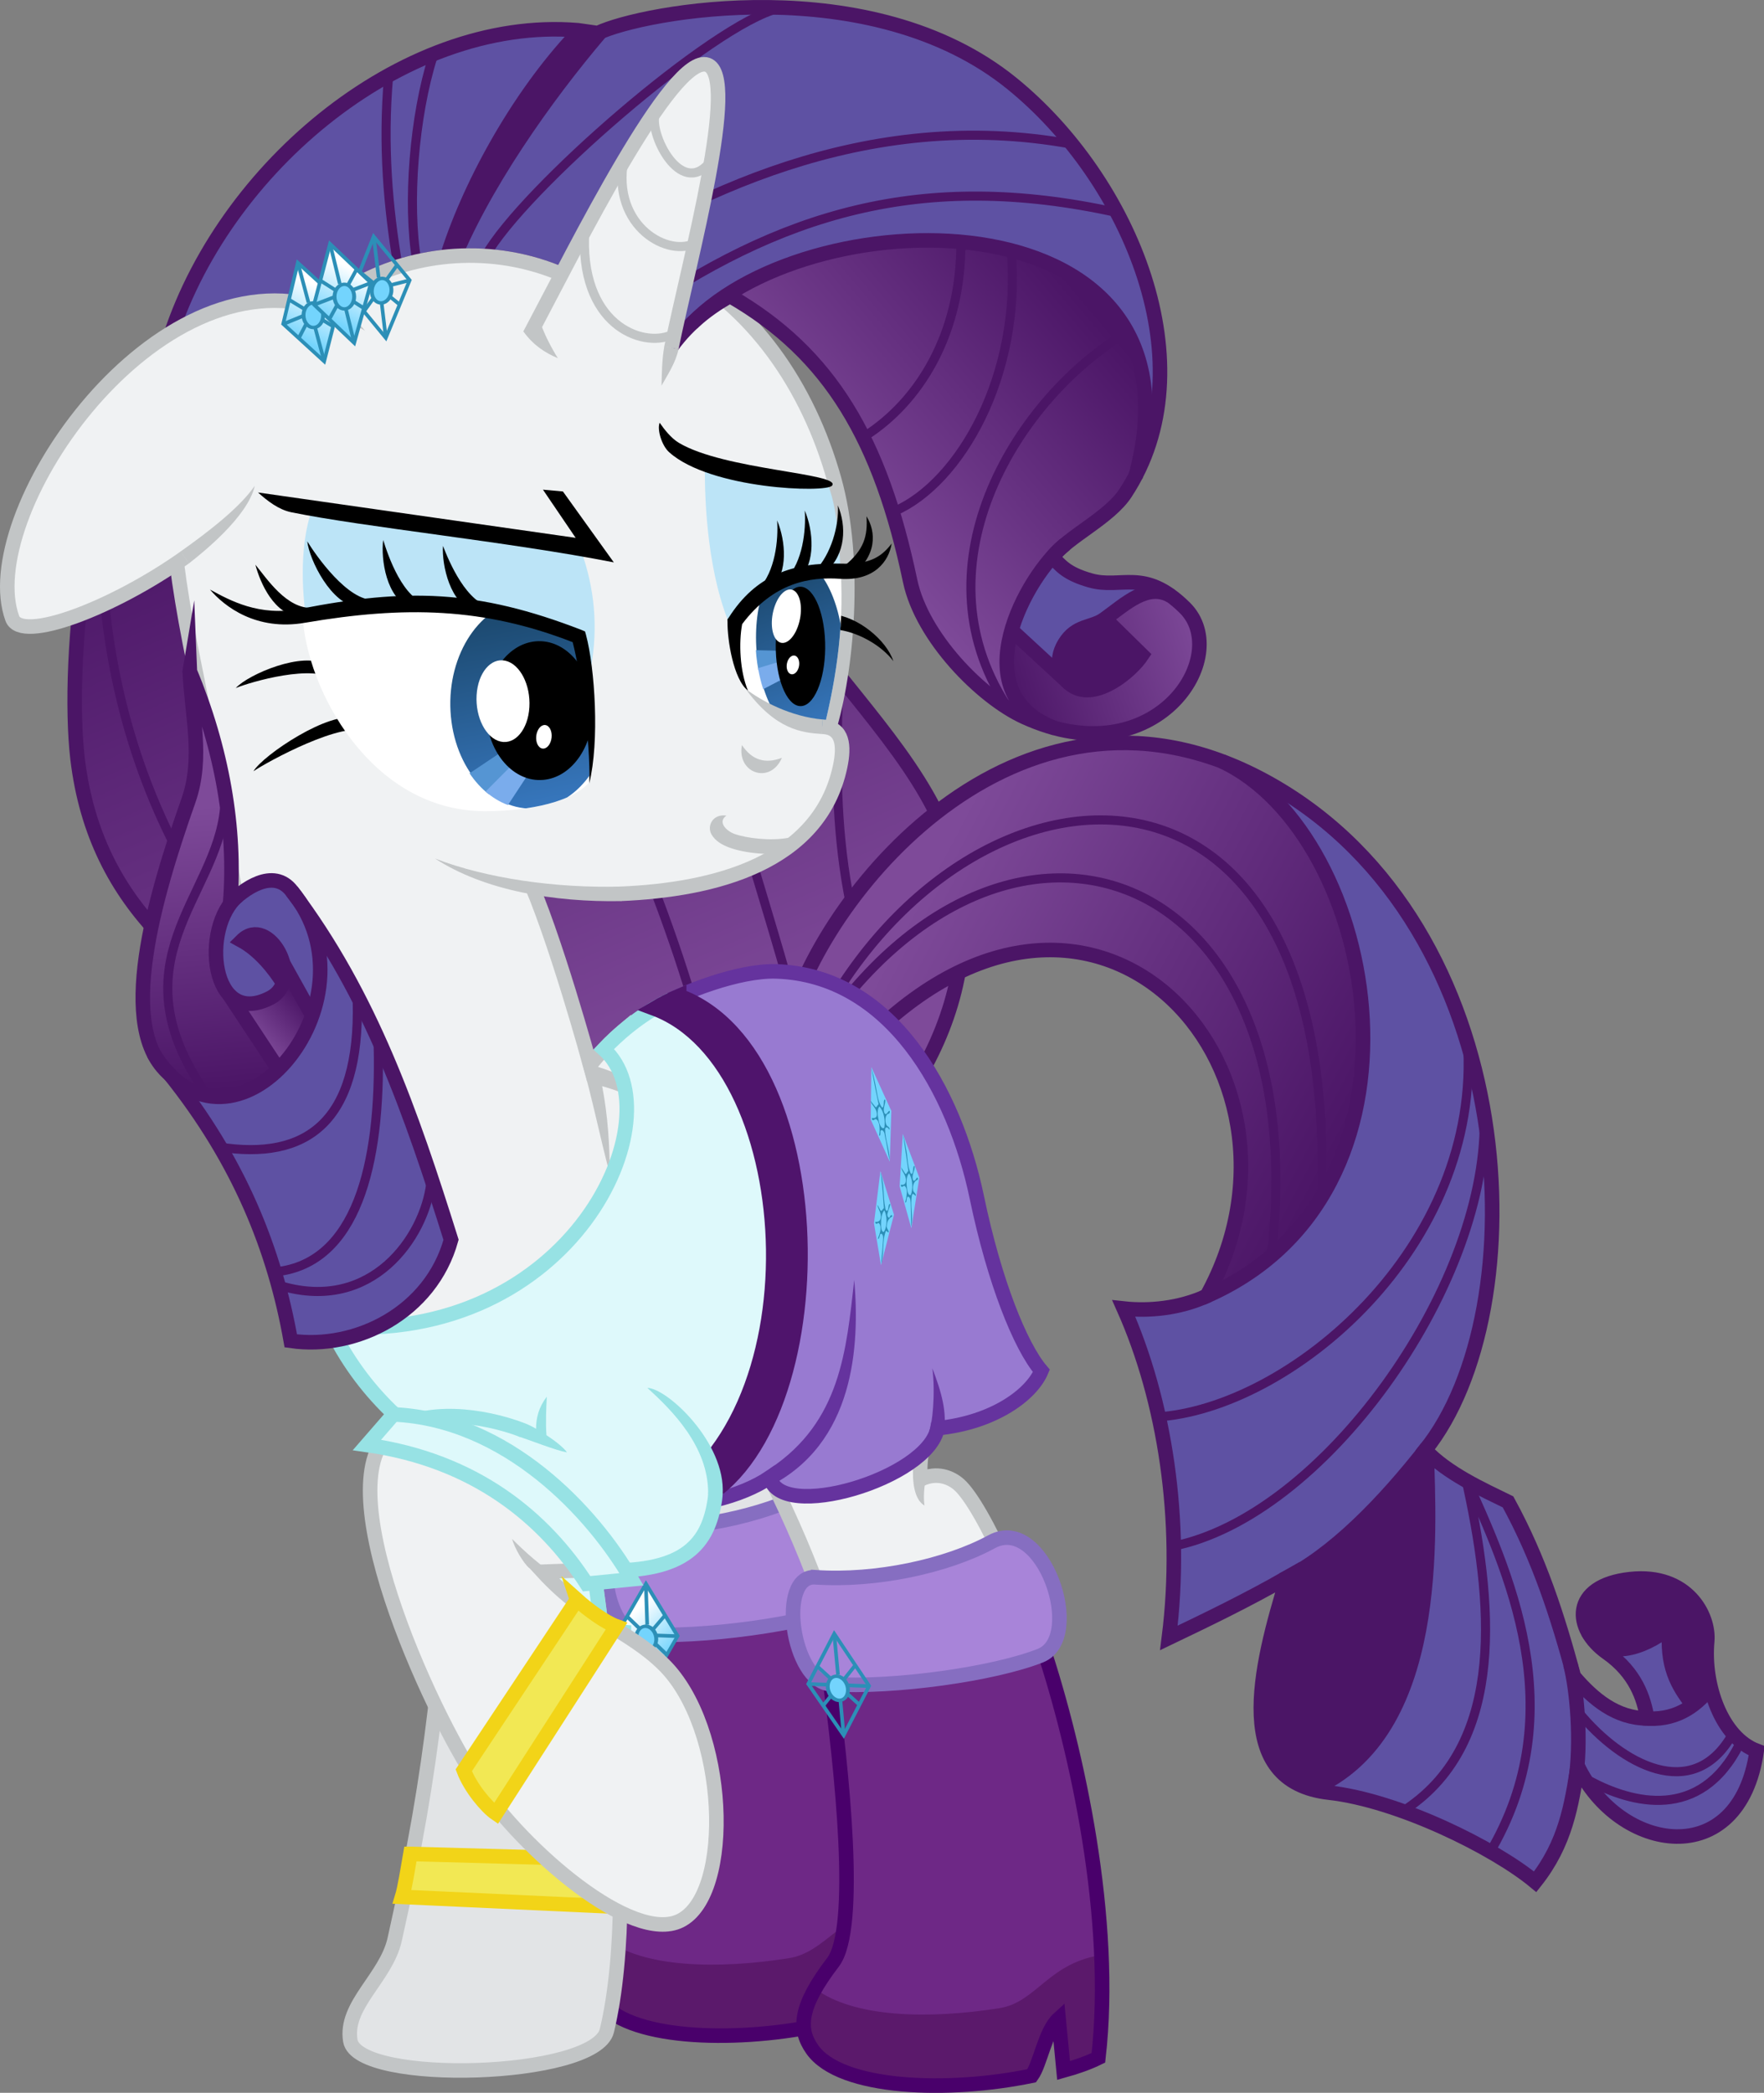 <?xml version="1.0" encoding="UTF-8" standalone="no"?>
<!-- Created with Inkscape (http://www.inkscape.org/) -->
<svg id="svg2" xmlns:inkscape="http://www.inkscape.org/namespaces/inkscape" xmlns:rdf="http://www.w3.org/1999/02/22-rdf-syntax-ns#" xmlns="http://www.w3.org/2000/svg" sodipodi:docname="Rarity Equestria Girls Outfit.svg" xmlns:sodipodi="http://sodipodi.sourceforge.net/DTD/sodipodi-0.dtd" inkscape:export-filename="E:\Projects\Vectors\MLP Vectors\Ponies\Main Six\Rarity\Rarity Equestria Girls Outfit.png" height="1151.1" width="970.66" inkscape:export-xdpi="278.03137" version="1.1" inkscape:export-ydpi="278.03137" xmlns:cc="http://creativecommons.org/ns#" xmlns:xlink="http://www.w3.org/1999/xlink" inkscape:version="0.48.4 r9939" xmlns:dc="http://purl.org/dc/elements/1.1/">
 <rect width="100%" height="100%" fill="#808080" stroke="none"/>
 <defs id="defs4">
  <linearGradient id="linearGradient3939">
   <stop id="stop3941" stop-color="#73d4fd" offset="0"/>
   <stop id="stop3943" stop-color="#fff" offset="1"/>
  </linearGradient>
  <linearGradient id="linearGradient4385" y2="392.22" gradientUnits="userSpaceOnUse" x2="920.47" y1="221.77" x1="905.11" inkscape:collect="always">
   <stop id="stop4001" stop-color="#1a466a" offset="0"/>
   <stop id="stop4003" stop-color="#3777be" offset="1"/>
  </linearGradient>
  <linearGradient id="linearGradient4124" y2="643.42" gradientUnits="userSpaceOnUse" x2="932" gradientTransform="translate(-206.08 15.826)" y1="515.56" x1="691.31" inkscape:collect="always">
   <stop id="stop4120" stop-color="#7e4a99" offset="0"/>
   <stop id="stop4122" stop-color="#4b1566" offset="1"/>
  </linearGradient>
  <clipPath id="clipPath3219" clipPathUnits="userSpaceOnUse">
   <path id="path3221" d="m372.64 235.24c1.815 39.508 37.028 107.39 100.19 107.47 17.352 0.022 46.184-2.906 57.602-16.004 0.9-24.429-0.997-63.003-5.765-79.932-50.676-21.647-103.67-21.009-152.03-11.53z" sodipodi:nodetypes="csccc" inkscape:connector-curvature="0" fill="#fff"/>
  </clipPath>
  <linearGradient id="linearGradient3299" y2="392.22" gradientUnits="userSpaceOnUse" x2="920.47" y1="225.27" x1="902.47" inkscape:collect="always">
   <stop id="stop4001-4" stop-color="#1a466a" offset="0"/>
   <stop id="stop4003-0" stop-color="#3777be" offset="1"/>
  </linearGradient>
  <clipPath id="clipPath3325" clipPathUnits="userSpaceOnUse">
   <path id="path3327" d="m668.72 210.91c1.909 32.701-3.14 62.619-10.607 91.57-40.183 0.993-46.841-38.261-47.73-63.993 18.377-25.219 40.77-28.946 58.336-27.577z" sodipodi:nodetypes="cccc" inkscape:connector-curvature="0" fill="#fff"/>
  </clipPath>
  <linearGradient id="linearGradient3400" y2="151.15" gradientUnits="userSpaceOnUse" x2="807.52" gradientTransform="translate(-207.13 17.922)" y1="268.24" x1="669.4" inkscape:collect="always">
   <stop id="stop4257" stop-color="#7e4a99" offset="0"/>
   <stop id="stop4259" stop-color="#4b1566" offset="1"/>
  </linearGradient>
  <linearGradient id="linearGradient3404" y2="331.75" gradientUnits="userSpaceOnUse" x2="870.27" gradientTransform="translate(-207.13 17.922)" y1="367.38" x1="761.71" inkscape:collect="always">
   <stop id="stop4265" stop-color="#4b1566" offset="0"/>
   <stop id="stop4267" stop-color="#7e4a99" offset="1"/>
  </linearGradient>
  <linearGradient id="linearGradient3436" y2="530.98" gradientUnits="userSpaceOnUse" x2="376.35" gradientTransform="translate(-5.928 1.112)" y1="553.51" x1="350.98" inkscape:collect="always">
   <stop id="stop4173" stop-color="#7e4a99" offset="0"/>
   <stop id="stop4175" stop-color="#4b1566" offset="1"/>
  </linearGradient>
  <linearGradient id="linearGradient3441" y2="581.94" gradientUnits="userSpaceOnUse" x2="342.12" gradientTransform="translate(-212.01 16.937)" y1="426.32" x1="328.37" inkscape:collect="always">
   <stop id="stop4165" stop-color="#7e4a99" offset="0"/>
   <stop id="stop4167" stop-color="#4b1566" offset="1"/>
  </linearGradient>
  <linearGradient id="linearGradient3962" y2="-239.68" xlink:href="#linearGradient3939" gradientUnits="userSpaceOnUse" x2="1170.7" y1="-211.93" x1="1184.5" inkscape:collect="always"/>
  <linearGradient id="linearGradient4053" y2="202.98" gradientUnits="userSpaceOnUse" x2="239.09" y1="584.95" x1="403.13" inkscape:collect="always">
   <stop id="stop4035" stop-color="#7e4a99" offset="0"/>
   <stop id="stop4037" stop-color="#4b1566" offset="1"/>
  </linearGradient>
 </defs>
 <sodipodi:namedview id="base" bordercolor="#666666" inkscape:pageshadow="2" inkscape:window-y="-4" fit-margin-left="0" pagecolor="#ffffff" inkscape:window-height="705" inkscape:window-maximized="1" inkscape:zoom="0.2950515" inkscape:window-x="-4" showgrid="false" borderopacity="1.0" inkscape:current-layer="layer6" inkscape:cx="366.53587" inkscape:cy="648.15163" fit-margin-top="0" fit-margin-right="0" fit-margin-bottom="0" inkscape:window-width="1366" inkscape:pageopacity="0.0" inkscape:document-units="px"/>
 <g id="layer19" sodipodi:insensitive="true" inkscape:label="Back Mane 2" inkscape:groupmode="layer" transform="translate(0 3.5403e-7)">
  <g id="g4043" stroke="#4b1566" stroke-miterlimit="100">
   <path id="path4031" d="m95.862 202.2c-48.255 25.67-59.449 162.26-53.185 215.08 19.531 164.7 225.81 167.04 350.43 266.33 66.18-21.69 131.97-88.02 136.53-167.47 6.23-108.59-110.51-145.24-165.36-313.94-70.259-8.852-217.91-26.871-268.41 0z" sodipodi:nodetypes="sscscs" inkscape:connector-curvature="0" stroke-width="8" fill="url(#linearGradient4053)"/>
   <path id="path4041" d="m183.34 577.26c-91.188-82.24-135.12-189.33-127.02-321.14m39.542-52.73c4.318 133.92 20.248 266.83 127.02 391.84m178.74 81.8c-1.4-177.05-130.94-325.33-130.48-486.36m184.71 459.24c-13.84-137.67-90.79-256.14-68.63-389.76m116.08 333.84c-45.37-86.23-44.46-151-41.47-225.38" sodipodi:nodetypes="cccccccccc" inkscape:connector-curvature="0" stroke-width="5" fill="none"/>
  </g>
 </g>
 <g id="layer8" inkscape:label="Tail" transform="translate(-206.08 15.826)" inkscape:groupmode="layer" sodipodi:insensitive="true">
  <g id="g3471">
   <path id="path4070" d="m640.28 545.67c19.731-72.046 129.96-206.13 264.56-130.43 139.93 78.693 146.92 290.08 85.476 366.43 11.862 12.831 31.686 21.791 45.565 28.574 17.18 31.372 27.434 63.281 36.247 96.047 10.674 12.539 23.425 23.018 40.349 23.056-1.789-11.08-6.429-25.107-22.046-36.067-18.788-13.187-20.284-36.991 12.703-40.555 31.578-3.412 43.628 20.315 42.355 34.161-2.226 24.208 7.944 52.986 27.249 60.277-9.636 67.184-75.968 55.756-98.514 8.384-3.379 21.219-6.536 42.439-23.395 63.658-22.354-18.597-75.061-44.739-113.47-49.037-53.612-6-38.551-67.823-22.883-118.44-22.637 12.914-43.944 23.169-65.213 33.348 8.179-64.652-2.454-130.99-24.807-181.17 13.666 1.498 30.539-0.005 45.602-6.887 69.191-125.38-64.815-274.29-194.6-132.9-18.042 19.654-42.613 8.729-35.171-18.445z" sodipodi:nodetypes="ssccccssscccsccccss" inkscape:connector-curvature="0" fill="#5e51a3"/>
   <path id="path4088" d="m784.25 797.5c-22.661 28.827-49.383 56.489-75.875 70.156-14.619 47.245-28.682 104.18 13.125 116.41 0.211-0.012 0.413-0.019 0.625-0.031 70.611-30.037 64.382-138.18 62.969-185.69-0.277-0.287-0.575-0.553-0.844-0.844zm118.5 70.719c-1.823 0.01-3.714 0.13-5.688 0.344-21.835 2.359-28.552 13.573-25.156 24.719l1.812 4.25c11.834 18.779 36.179 5.393 45-2.406-2.03 21.061 4.371 31.839 12.594 42.438 3.597-2.374 7.271-4.585 10.562-7.469-2.396-8.876-3.291-18.432-2.469-27.375 1.194-12.981-9.318-34.654-36.656-34.5zm-195.56 0.03c-0.489 0.245-0.98 0.484-1.469 0.719-0.034 0.05-0.059 0.106-0.094 0.156 0.522-0.294 1.039-0.578 1.562-0.875z" inkscape:connector-curvature="0" transform="translate(206.08 -15.826)" fill="#4b1566"/>
   <path id="path4072" d="m617.47 408.62c-95.774 0.558-167.71 96.027-183.28 152.88-7.442 27.174 17.146 38.092 35.188 18.438 129.79-141.39 263.78 7.521 194.59 132.91 87.494-31.771 133.71-193.29 18.312-290.06-22.501-10.005-44.199-14.276-64.812-14.156z" inkscape:connector-curvature="0" transform="translate(206.08 -15.826)" fill="url(#linearGradient4124)"/>
   <path id="path3286" d="m640.28 545.67c19.731-72.046 129.96-206.13 264.56-130.43 139.93 78.693 146.92 290.08 85.476 366.43 11.862 12.831 31.686 21.791 45.565 28.574 17.18 31.372 27.434 63.281 36.247 96.047 10.674 12.539 23.425 23.018 40.349 23.056-1.789-11.08-6.429-25.107-22.046-36.067-18.788-13.187-20.284-36.991 12.703-40.555 31.578-3.412 43.628 20.315 42.355 34.161-2.226 24.208 7.944 52.986 27.249 60.277-9.636 67.184-75.968 55.756-98.514 8.384-3.379 21.219-6.536 42.439-23.395 63.658-22.354-18.597-75.061-44.739-113.47-49.037-53.612-6-38.551-67.823-22.883-118.44-22.637 12.914-43.944 23.169-65.213 33.348 8.179-64.652-2.454-130.99-24.807-181.17 13.666 1.498 30.539-0.005 45.602-6.887 69.191-125.38-64.815-274.29-194.6-132.9-18.042 19.654-42.613 8.729-35.171-18.445z" sodipodi:nodetypes="ssccccssscccsccccss" inkscape:connector-curvature="0" stroke="#4b1566" stroke-miterlimit="100" stroke-width="8" fill="none"/>
   <path id="path4062" d="m991.08 780.95c1.315 46.691 8.455 156.91-62.908 187.27m-49.87-565.38c86.932 40.468 123.43 239.23-10.796 295.29m44.279 155.04c27.688-13.3 55.792-42.395 79.388-72.575m81.727 184.06c3.59-22.478 0.891-51.172-2.705-65.177m40.079 29.761c16.75 1.732 28.292-5.643 37.223-16.996m-67.701-30.512c11.834 18.779 36.178 5.375 44.999-2.424-2.03 21.061 4.354 31.846 12.576 42.445" inkscape:connector-curvature="0" stroke="#4b1566" stroke-width="8" fill="none"/>
   <path id="path4105" d="m1080.9 963.73c22.781 12.153 60.754 22.717 82.423-20.316m-88.352-17.108c23.152 28.086 62.606 50.137 84.276 11.921m-179.34 40.899c55.264-37.173 47.862-114.52 32.489-182.88 22.798 50.829 59.985 128.91 13.1 207.51m-174.4-169.04c82.81-16.08 172.4-141.98 171.7-234.04m-180.59 162.9c73.18-4.23 179.89-93.31 171.29-207.37m-80.263 87.049c10.16-280.32-214.68-249.58-287.56-72.38 101.99-175.47 286.41-120.63 259.91 104.81" inkscape:connector-curvature="0" stroke="#4b1566" stroke-width="5" fill="none"/>
  </g>
 </g>
 <g id="layer12" inkscape:label="Back Hoof 2" transform="translate(-206.08 103.46)" inkscape:groupmode="layer" sodipodi:insensitive="true">
  <path id="path4658" d="m544.35 735.58c2.713 10.156 5.125 19.79 7.248 29.023 32.018 8.067 75.231 12.037 116.26-16.123-9.418-25.021-18.673-45.137-24.761-56.683-3.817-7.24-16.62 1.818-16.62 1.818s50.56-194.44-38.492-174.19c-142.03 32.298-57.642 163.73-43.639 216.15z" sodipodi:nodetypes="sccscss" inkscape:connector-curvature="0" stroke="#c2c5c6" stroke-width="8" fill="#e2e4e6"/>
 </g>
 <g id="g4004" inkscape:label="Back Shoe 2" transform="translate(0 3.5403e-7)" inkscape:groupmode="layer" sodipodi:insensitive="true">
  <g id="g4006" transform="matrix(1 0 -.06 1 -49.716 -27.465)">
   <path id="path4008" d="m455.98 919.12c7.433 55.358 16.607 141.65 2.363 160.22-18.61 24.265-19.249 36.74-11.375 47.906 15.624 22.156 75.233 23.899 120.74 14.469 4.742-6.543 7.403-24.557 14.81-31.299l2.729 28.424c7.327-2.025 13.854-4.377 19.156-7 8.681-75.81-11.633-168.76-30.674-226.25z" sodipodi:nodetypes="csscccccc" inkscape:connector-curvature="0" fill="#6e2886"/>
   <path id="path4014" d="m607.53 1075.1c-30.517 3.89-36.908 26.177-57.531 29.438-39.264 6.208-80.167 5.173-101.44-10.688-8.675 15.247-7.729 24.737-1.594 33.438 15.624 22.156 75.241 23.899 120.75 14.469 4.742-6.543 7.406-24.571 14.812-31.313l2.719 28.438c7.327-2.025 13.854-4.377 19.156-7 2.246-19.615 3.226-38.517 3.125-56.781z" inkscape:connector-curvature="0" fill="#5b196b"/>
   <path id="path4016" d="m455.98 919.12c7.433 55.358 16.607 141.65 2.363 160.22-18.61 24.265-19.249 36.74-11.375 47.906 15.624 22.156 75.233 23.899 120.74 14.469 4.742-6.543 7.403-24.557 14.81-31.299l2.729 28.424c7.327-2.025 13.854-4.377 19.156-7 8.681-75.81-11.633-168.76-30.674-226.25z" sodipodi:nodetypes="csscccccc" inkscape:connector-curvature="0" stroke="#49006b" stroke-miterlimit="100" stroke-width="8" fill="none"/>
   <path id="path4018" d="m448.69 867.53c33.379 2.29 72.387-6.169 96.933-19.523 28.408-15.455 51.623 52.808 26.876 62.619-25.389 10.065-80.341 17.91-115.38 15.723-21.222-1.324-29.644-60.274-8.431-58.818z" sodipodi:nodetypes="sssss" inkscape:connector-curvature="0" stroke="#866ec1" stroke-miterlimit="100" stroke-width="8" fill="#a884d9"/>
   <g id="g4020" transform="matrix(.945 -.326 .326 .945 -579 1526.6)" stroke="#2c8fb7">
    <path id="path4022" d="m1173.2-200.74-9.22-33.047 22.533-21.464 8.78 33.423z" sodipodi:nodetypes="ccccc" inkscape:connector-curvature="0" stroke-width="2" fill="url(#linearGradient3962)"/>
    <path id="path4024" d="m1195.4-221.68-11.224-4.313m-10.162-3.905-9.857-3.788m22.852 20.14-4.46-8.158m-6.036-11.04-4.609-8.43m1.549 39.377 4.179-17.137m3.489-14.308 5.114-20.972m-18.333 34.342 5.536-3.52m10.381-6.601 7.839-4.984" sodipodi:nodetypes="cccccccccccccccc" inkscape:connector-curvature="0" stroke-width="2" fill="none"/>
    <path id="path4026" sodipodi:rx="4.6558208" sodipodi:ry="6.7098598" sodipodi:type="arc" d="m1184.8-226.44c0 3.706-2.084 6.71-4.656 6.71-2.571 0-4.656-3.004-4.656-6.71s2.084-6.71 4.656-6.71c2.571 0 4.656 3.004 4.656 6.71z" stroke-linecap="round" transform="matrix(1.159 0 0 1.008 -189.17 2.022)" stroke-dashoffset="22.4" sodipodi:cy="-226.43642" sodipodi:cx="1180.1136" stroke-width="1.85" fill="#73d4fd"/>
   </g>
  </g>
 </g>
 <g id="layer11" inkscape:label="Front Hoof 2" transform="translate(-206.08 103.46)" inkscape:groupmode="layer" sodipodi:insensitive="true">
  <path id="path4649" d="m462.58 662.56c-15.34 160.78-16.596 199.15-39.314 300.69-4.739 21.181-27.72 35.999-24.418 55.76 4.067 24.336 134.88 20.687 141.17-5.558 19.714-82.187-4.003-241.61-21.57-346.01-6.34-37.678-52.944-35.565-55.871-4.88z" sodipodi:nodetypes="ssssss" inkscape:connector-curvature="0" stroke="#c2c5c6" stroke-width="8" fill="#e2e4e6"/>
 </g>
 <g id="g4007" inkscape:label="Sleeve 2" transform="translate(-206.08 103.46)" inkscape:groupmode="layer" sodipodi:insensitive="true">
  <g id="g4014" stroke="#97e2e4" stroke-width="8" fill="#def9fb">
   <path id="path4010" d="m462.58 662.56c-5.26 55.128-8.864 95.865-12.244 129.69l87.928 9.462c-5.712-47.852-13.198-94.963-19.813-134.27-6.34-37.678-52.944-35.565-55.871-4.88z" sodipodi:nodetypes="sccss" inkscape:connector-curvature="0"/>
   <path id="path4012" d="m234.61 887.6 108.73 10.046v23.047l-112.28-10.637z" transform="translate(206.08 -103.46)" inkscape:connector-curvature="0"/>
  </g>
 </g>
 <g id="layer17" inkscape:label="Wristband 2" transform="translate(0 3.5403e-7)" inkscape:groupmode="layer" sodipodi:insensitive="true">
  <path id="path4019" d="m225.85 1019.7 116.3 3.207c1.887 6.93 1.823 19.003 0.591 26.002l-121.48-5.571c1.496-4.882 3.142-15.385 4.58-23.638z" sodipodi:nodetypes="ccccc" inkscape:connector-curvature="0" stroke="#f2d418" stroke-width="8" fill="#f2e854"/>
 </g>
 <g id="layer10" inkscape:label="Face, Body and Back Hoof 1" transform="translate(-206.08 103.46)" inkscape:groupmode="layer" sodipodi:insensitive="true">
  <g id="g3350">
   <path id="path4624" d="m549.27 463.29c-11.914 10.065-18.435 19.14-18.435 19.14s-19.69-72.25-35.355-106.07c36.746-4.731 146.69-58.981 166.6-78.411 9.745-31.769 15.726-92.325 2.997-137.8-28.41-101.46-122.53-180.95-271.39-102.86-90.7 47.59-108.55 69.13-80.66 205.26 22.468 109.68 47.501 303.61 74.714 363.45 75.964 98.396 268.92-56.443 161.53-162.7zm80.56 245.77c12.05 24.212 21.578 46.832 29.018 67.923 32.514 18.22 88.209 8.396 101.77-17.144-10.591-24.013-20.459-41.002-26.71-46.633-4.551-4.099-12.329-7.206-20.988-3.086-1.683-7.674 1.193-20.966 4.58-38.888z" sodipodi:nodetypes="ccccssscccccsccc" inkscape:connector-curvature="0" stroke="#c2c5c6" stroke-miterlimit="100" stroke-width="8" fill="#f0f2f3"/>
   <path id="path3094" d="m532.46 474.31-6.406 5.438c6.591 23.74 10.021 41.567 15.531 62.375 0.002-15.353-0.987-31.794-4.156-48.156 13.42 3.676 30.089 11.717 40.594 20.094-9.554-11.907-21.528-24.336-42.906-30.688-0.842-3.367-1.598-5.732-2.656-9.062zm183.91 230.88-7.866 0.142c-0.279 5.725 0.499 15.927 6.272 19.295-0.906-6.482 0.387-13.706 1.594-19.438z" sodipodi:nodetypes="ccccccccccc" inkscape:connector-curvature="0" fill="#c2c5c6"/>
  </g>
 </g>
 <g id="layer18" inkscape:label="Back Shoe 1" transform="translate(0 3.5403e-7)" inkscape:groupmode="layer" sodipodi:insensitive="true">
  <g id="g3992">
   <path id="path3949" d="m455.98 919.12c7.433 55.358 16.607 141.65 2.363 160.22-18.61 24.265-19.249 36.74-11.375 47.906 15.624 22.156 75.233 23.899 120.74 14.469 4.742-6.543 7.403-24.557 14.81-31.299l2.729 28.424c7.327-2.025 13.854-4.377 19.156-7 8.681-75.81-11.633-168.76-30.674-226.25z" sodipodi:nodetypes="csscccccc" inkscape:connector-curvature="0" fill="#6e2886"/>
   <path id="path3942" d="m607.53 1075.1c-30.517 3.89-36.908 26.177-57.531 29.438-39.264 6.208-80.167 5.173-101.44-10.688-8.675 15.247-7.729 24.737-1.594 33.438 15.624 22.156 75.241 23.899 120.75 14.469 4.742-6.543 7.406-24.571 14.812-31.313l2.719 28.438c7.327-2.025 13.854-4.377 19.156-7 2.246-19.615 3.226-38.517 3.125-56.781z" inkscape:connector-curvature="0" fill="#5b196b"/>
   <path id="path3168" d="m455.98 919.12c7.433 55.358 16.607 141.65 2.363 160.22-18.61 24.265-19.249 36.74-11.375 47.906 15.624 22.156 75.233 23.899 120.74 14.469 4.742-6.543 7.403-24.557 14.81-31.299l2.729 28.424c7.327-2.025 13.854-4.377 19.156-7 8.681-75.81-11.633-168.76-30.674-226.25z" sodipodi:nodetypes="csscccccc" inkscape:connector-curvature="0" stroke="#49006b" stroke-miterlimit="100" stroke-width="8" fill="none"/>
   <path id="path3951" d="m448.69 867.53c33.379 2.29 72.387-6.169 96.933-19.523 28.408-15.455 51.623 52.808 26.876 62.619-25.389 10.065-80.341 17.91-115.38 15.723-21.222-1.324-29.644-60.274-8.431-58.818z" sodipodi:nodetypes="sssss" inkscape:connector-curvature="0" stroke="#866ec1" stroke-miterlimit="100" stroke-width="8" fill="#a884d9"/>
   <g id="g3947-9" transform="matrix(.945 -.326 .326 .945 -579 1526.6)" stroke="#2c8fb7">
    <path id="path3933-4" d="m1173.2-200.74-9.22-33.047 22.533-21.464 8.78 33.423z" sodipodi:nodetypes="ccccc" inkscape:connector-curvature="0" stroke-width="2" fill="url(#linearGradient3962)"/>
    <path id="path3935-8" d="m1195.4-221.68-11.224-4.313m-10.162-3.905-9.857-3.788m22.852 20.14-4.46-8.158m-6.036-11.04-4.609-8.43m1.549 39.377 4.179-17.137m3.489-14.308 5.114-20.972m-18.333 34.342 5.536-3.52m10.381-6.601 7.839-4.984" sodipodi:nodetypes="cccccccccccccccc" inkscape:connector-curvature="0" stroke-width="2" fill="none"/>
    <path id="path3937-8" sodipodi:rx="4.6558208" sodipodi:ry="6.7098598" sodipodi:type="arc" d="m1184.8-226.44c0 3.706-2.084 6.71-4.656 6.71-2.571 0-4.656-3.004-4.656-6.71s2.084-6.71 4.656-6.71c2.571 0 4.656 3.004 4.656 6.71z" stroke-linecap="round" transform="matrix(1.159 0 0 1.008 -189.17 2.022)" stroke-dashoffset="22.4" sodipodi:cy="-226.43642" sodipodi:cx="1180.1136" stroke-width="1.85" fill="#73d4fd"/>
   </g>
  </g>
 </g>
 <g id="g4039" inkscape:label="Skirt" transform="translate(-206.08 103.46)" inkscape:groupmode="layer" sodipodi:insensitive="true">
  <g id="g4058">
   <path id="path4034" d="m559.46 726.04c28.813 0.084 54.268-6.086 70.37-16.975 4.809 25.02 86.907 0.805 92.125-26.96 31.221-3.108 51.806-18.655 57.154-31.561-11.584-13.539-25.831-48.983-35.513-95.411-12.285-58.914-47.513-122.17-110.28-124.3-20.821-0.703-52.217 11.656-66.334 19.896 56.075 65.098 55.945 200.58-7.523 275.31z" sodipodi:nodetypes="ccccsscc" inkscape:connector-curvature="0" stroke="#65339e" stroke-miterlimit="100" stroke-width="8" fill="#987ad1"/>
   <g id="g4041">
    <path id="path4045" d="m676.15 600.53c-4.397 38.859-7.52 77.839-46.312 103.72l-1.062 10.125c47.724-23.634 50.426-77.845 47.375-113.84z" sodipodi:nodetypes="cccc" inkscape:connector-curvature="0" fill="#65339e"/>
   </g>
   <path id="path4056" d="m511.26 787.13c1.669-2.998 3.584-20.596 1.776-34.526 4.641 12.118 8.641 24.627 6.007 36.302z" sodipodi:nodetypes="cccc" transform="translate(206.08 -103.46)" inkscape:connector-curvature="0" fill="#65339e"/>
  </g>
 </g>
 <g id="g3976" inkscape:label="Shirt" transform="translate(-206.08 103.46)" inkscape:groupmode="layer" sodipodi:insensitive="true">
  <path id="path3980" d="m387.74 626c34.412 72.189 112.1 100.46 173.67 100.04 50.008-8.28 76.776-73.722 76.065-139.6-0.513-47.54-21.389-136.75-63.342-139.55-16.335 8.02-28.565 19.086-35.789 26.73 40.109 35.982-16.696 163.46-150.6 152.38z" sodipodi:nodetypes="ccsccc" inkscape:connector-curvature="0" stroke="#97e2e4" stroke-miterlimit="100" stroke-width="8" fill="#def9fb"/>
 </g>
 <g id="g4021" inkscape:label="Belt" transform="translate(-206.08 103.46)" inkscape:groupmode="layer" sodipodi:insensitive="true">
  <path id="path4025" d="m579.79 444.31c-4.895 2.059-9.467 4.422-13.697 6.941 82.937 30.86 92.677 230.83-3.07 274.76 8.295-0.126 16.284-0.775 23.822-1.91 80.206-34.821 81.366-247.5-7.055-279.79z" sodipodi:nodetypes="ccccc" inkscape:connector-curvature="0" stroke="#4f146c" stroke-miterlimit="100" stroke-width="8" fill="#4f146c"/>
 </g>
 <g id="layer13" inkscape:label="Back Mane 1" transform="translate(-206.08 15.826)" inkscape:groupmode="layer" sodipodi:insensitive="true">
  <g id="g3445">
   <path id="path4145" d="m310.51 353.36c0.948 23.714 7.581 47.551-0.741 71.142-18.973 53.782-39.959 125.56-10.375 150.44 38.376 47.834 57.91 96.924 66.696 146.73 36.17 5.184 77.157-15.752 88.186-55.58-21.906-69.758-44.214-134.41-87.554-191.69-10.245-13.542-27.043-0.806-33.98 6.426 3.235-41.005-4.513-84.975-22.232-127.46z" sodipodi:nodetypes="cscccscc" inkscape:connector-curvature="0" fill="#5e51a3"/>
   <path id="path4155" d="m339.13 501.57c11.751-12.237 26.764 9.117 23.066 23.801-6.023-8.851-13.783-19.488-23.066-23.801z" sodipodi:nodetypes="ccc" inkscape:connector-curvature="0" fill="#4b1566"/>
   <path id="path4151" d="m377.76 542.52-16.352-29.356c8.049 19.294-19.113 29.269-29.457 17.785l27.098 41.028c9.204-6.852 14.924-16.403 18.712-29.457z" sodipodi:nodetypes="ccccc" inkscape:connector-curvature="0" fill="url(#linearGradient3436)"/>
   <path id="path4147" d="m104.44 369.19c0.948 23.714 7.572 47.566-0.75 71.156-16.687 47.303-34.912 108.51-18.938 139.5 2.515 4.02 5.179 7.457 7.938 10.375 0.209 0.185 0.411 0.382 0.625 0.562 0.136 0.169 0.271 0.331 0.406 0.5 18.321 18.34 40.942 13.925 57.875-1.594-5.519-24.258-48.766-51.081-24.719-93.25-0.069 0.071-0.151 0.148-0.219 0.219 3.235-41.005-4.5-84.981-22.219-127.47z" inkscape:connector-curvature="0" transform="translate(206.08 -15.826)" fill="url(#linearGradient3441)"/>
   <path id="path4127" d="m310.51 353.36c0.948 23.714 7.581 47.551-0.741 71.142-18.973 53.782-39.959 125.56-10.375 150.44 38.376 47.834 57.91 96.924 66.696 146.73 36.17 5.184 77.157-15.752 88.186-55.58-21.906-69.758-44.214-134.41-87.554-191.69-10.245-13.542-27.043-0.806-33.98 6.426 3.235-41.005-4.513-84.975-22.232-127.46z" sodipodi:nodetypes="cscccscc" inkscape:connector-curvature="0" stroke="#4b1566" stroke-miterlimit="100" stroke-width="8" fill="none"/>
   <path id="path4129" d="m336.82 476.99c-20.34 17.173-14.828 73.151 18.033 56.008 18.962-9.892-1.071-46.023-15.72-31.441 9.502 5.211 17.734 15.148 23.056 23.842" sodipodi:nodetypes="cscc" inkscape:connector-curvature="0" stroke="#4b1566" stroke-width="8" fill="none"/>
   <path id="path4131" d="m290.52 563.54c42.743 69.424 126.59-28.303 76.088-89.26" sodipodi:nodetypes="cc" inkscape:connector-curvature="0" stroke="#4b1566" stroke-width="8" fill="none"/>
   <path id="path4133" d="m331.95 530.95 27.098 41.028" sodipodi:nodetypes="cc" inkscape:connector-curvature="0" stroke="#4b1566" stroke-width="8" fill="none"/>
   <path id="path4135" d="m361.4 513.16 16.352 29.356" sodipodi:nodetypes="cc" inkscape:connector-curvature="0" stroke="#4b1566" stroke-width="8" fill="none"/>
   <path id="path4143" d="m360.88 691.51c49.729 14.561 78.553-26.71 82.231-56.248m-84.851 48.388c43.441-4.827 57.5-57.841 55.938-124.06m-87.903 55.414c48.681 7.749 77.936-13.824 76.374-80.043m-73.04-106.12c-4.367 48.908-61.031 83.795-10.151 156.82" inkscape:connector-curvature="0" stroke="#4b1566" stroke-width="5" fill="none"/>
  </g>
 </g>
 <g id="layer14" inkscape:label="Front Mane" transform="translate(-206.08 15.826)" inkscape:groupmode="layer" sodipodi:insensitive="true">
  <g id="g3407">
   <path id="path4237" d="m296.86 178.72c27.26-98.956 130.01-185.97 227.15-177.92l11.004 1.572c24.848-11.818 150.29-35.241 227.94 27.773 65.27 52.967 108.14 155.73 62.357 225.32-8.98 13.652-31.224 23.639-40.132 35.045 4.442 4.619 7.616 9.137 20.785 12.883 17.408 4.951 29.568-7.066 52.028 15.033 26.908 26.476-16.102 93.176-88.226 60.182-23.79-10.87-56.37-43.94-62.88-74.92-16.27-77.45-43.89-124.99-99.1-156.71-14.07 7.76-26.78 18.45-35.94 33.54-65.75-86.977-174.77-57.74-200.85-9.93z" sodipodi:nodetypes="cccsscsssscccc" inkscape:connector-curvature="0" fill="#5e51a3"/>
   <path id="path4241" d="m633.44 322c-7.103 4.54-12.62 9.04-19.969 14.281-12.311 8.782-32.106 7.228-31.969 33l-25.156-21.875c-3.957 12.4-0.663 28.491 4.438 45.594 0.981 0.507 1.951 1 2.906 1.438 72.124 32.995 115.13-33.711 88.219-60.188-7.003-6.89-12.997-10.444-18.469-12.25z" inkscape:connector-curvature="0" transform="translate(206.08 -15.826)" fill="url(#linearGradient3404)"/>
   <path id="path4239" d="m505.72 133.44c-48.297 0.325-98.223 16.962-124.94 44.438 6.379-5.997 13.466-10.969 20.938-15.094 55.209 31.722 82.823 79.268 99.094 156.72 6.217 29.594 36.217 61.064 59.625 73.312-12.917-33.675-2.448-62.159 13.406-79.938 1.875-2.102 3.814-4.091 5.812-5.938-0.186-0.197-0.372-0.396-0.562-0.594 8.908-11.406 31.176-21.411 40.156-35.062 4.519-6.87 8.145-14.064 11-21.5 11.2-83.48-54.98-116.81-124.53-116.34z" inkscape:connector-curvature="0" transform="translate(206.08 -15.826)" fill="url(#linearGradient3400)"/>
   <path id="path4234" d="m544.3-1.091c-3.851 1.202-7.005 2.386-9.281 3.469l-11-1.562c-1.227-0.102-2.459-0.178-3.688-0.25-33.39 35.396-60.72 86.183-72.57 125.29 4.243-0.551 8.562-0.897 12.938-1.031 19.23-44.481 55.06-93.358 83.6-125.91zm269.53 325.59c-7.027 5.19-15.561 3.189-21.969 13.625-6.242 10.166-1.687 19.795 4.844 23.625 12.906 7.569 31.841-8.22 37.812-17.25l-20.688-20z" inkscape:connector-curvature="0" fill="#4b1566"/>
   <path id="path4203" d="m296.86 178.72c27.26-98.956 130.01-185.97 227.15-177.92l11.004 1.572c24.848-11.818 150.29-35.241 227.94 27.773 65.27 52.967 108.14 155.73 62.357 225.32-8.98 13.652-31.224 23.639-40.132 35.045 4.442 4.619 7.616 9.137 20.785 12.883 17.408 4.951 29.568-7.066 52.028 15.033 26.908 26.476-16.102 93.176-88.226 60.182-23.79-10.87-56.37-43.94-62.88-74.92-16.27-77.45-43.89-124.99-99.1-156.71-14.07 7.76-26.78 18.45-35.94 33.54-65.75-86.977-174.77-57.74-200.85-9.93z" sodipodi:nodetypes="cccsscsssscccc" inkscape:connector-curvature="0" stroke="#4b1566" stroke-miterlimit="100" stroke-width="8" fill="none"/>
   <path id="path4217" d="m586.84 162.07c68.37-70.389 286.82-71.767 243.98 84.49" sodipodi:nodetypes="cc" inkscape:connector-curvature="0" stroke="#4b1566" stroke-width="8" fill="none"/>
   <path id="path4219" d="m786.63 384.73c-51.766-19.254-15.67-84.252 5.682-101.25" sodipodi:nodetypes="cc" inkscape:connector-curvature="0" stroke="#4b1566" stroke-width="8" fill="none"/>
   <path id="path4221" d="m850.52 312.02c-12.998-7.573-25.073 4.298-36.772 12.684-6.951 4.982-15.472 2.993-21.88 13.429-6.242 10.166-1.695 19.794 4.835 23.624 12.906 7.569 31.823-8.232 37.794-17.261l-20.596-20.207" sodipodi:nodetypes="cssscc" inkscape:connector-curvature="0" stroke="#4b1566" stroke-width="8" fill="none"/>
   <path id="path4223" d="m762.77 330.91 31.919 29.422" sodipodi:nodetypes="cc" inkscape:connector-curvature="0" stroke="#4b1566" stroke-width="8" fill="none"/>
   <path id="path4229" d="m826.33 166.91c-59.726 35.355-117.19 126.87-66.539 205.12m2.808-249.58c5.487 68.703-28.46 127.24-64.144 142.87m36.371-148.11c0.247 50.886-23.22 87.939-52.615 106.71m-130.16-64.39c83.09-58.25 161.34-82.025 268.27-58.54m-303.38 35.48c67.89-44.625 165.28-93.852 279.01-72.99m-322.73 61.51c20.53-36.58 124.98-127.31 161.17-136.18m-198.96 139.14c-5.41-32.13-1.43-80.271 8.89-112.64m-19.27 115.24c-5.4-32.136-8.47-66.197-5.18-104.12" inkscape:connector-curvature="0" stroke="#4b1566" stroke-width="5" fill="none"/>
   <path id="path3367" d="m571.85 180.51c-65.75-86.977-174.77-57.74-200.85-9.93-5.755 27.881 209.67 17.64 200.85 9.93z" sodipodi:nodetypes="ccc" inkscape:connector-curvature="0" fill="#f0f2f3"/>
   <path id="path3365" d="m571.85 180.51c-65.75-86.977-174.77-57.74-200.85-9.93" sodipodi:nodetypes="cc" inkscape:connector-curvature="0" stroke="#c2c5c6" stroke-miterlimit="100" stroke-width="8" fill="none"/>
  </g>
 </g>
 <g id="layer16" inkscape:label="Cutie Mark" transform="translate(-206.08 103.46)" inkscape:groupmode="layer" sodipodi:insensitive="true">
  <g id="layer1-6" inkscape:label="Layer 1" transform="translate(-854.71 -28.493)"></g>
  <g id="g4049">
   <path id="path3888-15-2" d="m479.47 586.94-0.344 28.844 10.469 23.125 0.875-27.875-11-24.094zm17.312 36.75-1.75 28.781 6.438 23.062 4.406-27.781-9.094-24.062zm-12.312 20.438-3.562 28.688 3.875 23.031 7.125-27.75-7.438-23.969z" transform="translate(206.08 -103.46)" inkscape:connector-curvature="0" fill="#73d4fd"/>
   <path id="path3890-2-1" style="block-progression:tb;text-indent:0;color:#000000;text-transform:none" d="m685.61 483.85 0.406 2.531c1.066 5.911 2.292 11.737 3.531 17.562-0.697 0.224-1.138 2.454-1.938 1.219l-2.625-3.312c0.851 3.094 3.722 4.167 3.625 8-0.313 1.933-1.787 1.701-2.75 1.594-0.318 1.575 1.208 1.401 1.625 0.688 1.654-0.429 2.628 2.72 2.594 5.094 0.071 1.273-0.037 2.562-0.281 3.75 0.865 0.867 0.761-1.458 0.75-2.312 0.954-1.515 2.409 0.661 2.406 2.5 1.078 4.517 1.634 9.267 2.656 13.812 0.034-6.103-2.436-11.448-2.5-17.531 0.454-1.443 1.778-0.755 2.219 0.469 0.773-0.751-0.497-1.841-0.969-2-1.713-1.567-1.31-6.635 0.688-6.781 0.701-0.086 1.045-2.103 0.094-1.469-0.664 0.765-1.601 2.632-2.406 1.031-1.013-2.308 0.561-4.654 0.5-6.969-0.531-1.314-0.919 0.72-0.844 1.531-0.001 0.95-0.262 2.794-1 2.406-2.406-3.223-2.703-8.672-3.719-13.156-0.569-2.959-1.252-5.845-2.062-8.656zm4.312 21.344h0.094c2.292 2.419 3.39 7.498 2.656 11.688-1.634 1.009-2.807-2.24-3.156-4.5-0.562-2.261-0.836-5.603 0.406-7.188zm13.031 15.438 0.781 5c0.753 5.003 1.496 9.997 2.156 15.031-0.674 0.235-1.12 2.509-1.875 1.156l-2.062-3.25c0.482 2.927 3.034 4.422 2.562 7.812-0.304 1.918-1.701 1.961-2.688 1.781-0.382 1.411 1.079 1.398 1.438 0.656 1.464-0.303 2.075 2.742 1.719 4.656-0.094 1.569-0.442 3.043-0.844 4.438 1.27 0.383 0.407-3.449 1.719-3.125 1.385 0.231 1.287 3.089 1.344 4.781 0.195 3.901 0.093 7.819 0.312 11.719 1.182-5.692-0.825-11.99 0.438-17.656 0.629-1.073 1.396 0.371 2.031 0.75 0.278-1.75-1.512-1.802-1.5-3.594-0.363-2.591 0.952-4.903 2.406-5.281 0.825-0.795-0.177-1.879-0.594-0.75-0.446 0.94-1.656 2.084-1.969 0.25-0.464-2.608 1.135-4.453 1.094-6.969-0.775-0.889-0.809 1.648-0.969 2.469-0.028 1.479-1.043 2.568-1.5 0.781-1.633-3.72-1.324-8.514-2.281-12.656-0.421-2.744-0.995-5.421-1.719-8zm-12.219 21.031c-0.063-0.041 0.026 0.873 0.188 1.938l0.031 0.125c0.676 5.735 1.148 11.519 1.5 17.312-0.671 0.342-1.354 2.495-2.062 0.938-0.516-0.913-0.928-2.014-1.531-2.781 0.366 2.635 2.493 4.607 1.781 7.531-0.467 1.795-1.856 2.036-2.906 1.812-0.205 1.547 1.152 1.182 1.594 0.594 1.599 0.581 1.492 4.134 0.781 5.875-0.116 0.99-1.117 2.271-0.75 3 0.965-0.221 0.602-3.459 1.812-2.812 1.396 0.836 0.763 3.69 0.688 5.438-0.231 3.739-0.727 7.404-0.906 11.156 1.747-5.594 0.447-12.741 2.562-18.094 0.485-0.635 1.629 1.795 1.594 0.094-0.447-1.083-1.445-2.076-1-3.562 0.213-2.386 1.54-3.974 2.875-4.469 0.34-1.583-1.241-0.74-1.281 0.281-0.781 0.983-1.763-1.095-1.188-2.281 0.315-1.789 1.269-3.079 1.438-4.969-1.145-0.411-0.854 2.321-1.344 3.312-0.671 1.232-1.406-0.273-1.438-1.5-1.168-5.76-0.544-12.044-2.125-17.656-0.173-0.896-0.275-1.256-0.312-1.281zm15.531 0.25 0.375 0.562c1.65 3.079 1.914 7.931 0.625 11.281-1.458 0.686-2.073-2.459-2.156-4.344-0.368-2.618-0.289-5.949 1.156-7.5zm-13.625 20.375 0.312 0.5c1.417 3.453 1.262 8.455-0.469 11.312-1.498 0.244-1.726-2.972-1.594-4.781-0.041-2.641 0.448-5.459 1.75-7.031z" inkscape:connector-curvature="0" fill="#2c8fb7"/>
  </g>
 </g>
 <g id="layer9" inkscape:label="Front Hoof 1" transform="translate(-206.08 103.46)" inkscape:groupmode="layer" sodipodi:insensitive="true">
  <g id="g4618" transform="translate(192.84)">
   <path id="path4616" d="m229.81 683.25c-39.019 26.475 20.466 155.25 45.962 193.04 26.131 38.728 85.491 89.631 111.72 76.696 29.56-14.577 26.104-106.46-9.192-141.04-19.588-19.191-41.441-23.69-66.468-50.912 5.525-0.201 23.214-0.953 33.941-0.707-25.6-37.71-60.2-68.49-115.96-77.08z" sodipodi:nodetypes="csssccc" inkscape:connector-curvature="0" fill="#f0f2f3"/>
   <path id="path4605" style="block-progression:tb;text-indent:0;color:#000000;text-transform:none" d="m295 742.97c1.455 5.108 5.973 12.995 9.375 15.938l16.469 5.5c-9.97-6.47-18.21-13.82-25.85-21.44z" sodipodi:nodetypes="cccc" inkscape:connector-curvature="0" fill="#c2c5c6"/>
   <path id="path4603" d="m229.81 683.25c-39.019 26.475 20.466 155.25 45.962 193.04 26.131 38.728 85.491 89.631 111.72 76.696 29.56-14.577 26.104-106.46-9.192-141.04-19.588-19.191-41.441-23.69-66.468-50.912 5.525-0.201 23.214-0.953 33.941-0.707" sodipodi:nodetypes="cssscc" inkscape:connector-curvature="0" stroke="#c2c5c6" stroke-miterlimit="100" stroke-width="8" fill="none"/>
  </g>
 </g>
 <g id="g3985" inkscape:label="Sleeve 1" transform="translate(-206.08 103.46)" inkscape:groupmode="layer" sodipodi:insensitive="true">
  <g id="g3997">
   <g id="g3987" transform="translate(192.84)">
    <path id="path3989" d="m300.92 683.21c-22.597-8.661-53.403-11.968-71.109 0.046 47.982 0.949 106.18 63.285 115.97 77.075 44.98 1.033 57.258-15.093 60.811-38.891 0.184-1.231 0.289-2.484 0.321-3.754-2.107-41.812-45.296-82.028-92.353-53.368-3.96 6.843-4.288 14.325-4.202 22.691z" sodipodi:nodetypes="cccscccc" inkscape:connector-curvature="0" fill="#def9fb"/>
    <path id="path3991" style="block-progression:tb;text-indent:0;color:#000000;text-transform:none" d="m369.47 659.94c13.246 11.993 33.683 32.134 33.438 58.155l7.965 0.386c1.87-28.44-30.68-58.5-41.41-58.55zm-55.35 4.81c-4.477 5.879-5.9 11.746-5.906 17.625-2.204-1.248-4.259-2.264-5.906-2.906l-3.969 7.062c5.927 1.925 20.749 7.781 26.875 8.875-1.482-2.37-6.211-6.141-11.281-9.5-0.522-7.052-0.152-14.104 0.188-21.156z" sodipodi:nodetypes="ccccccccccc" inkscape:connector-curvature="0" fill="#97e2e4"/>
    <path id="path3993" d="m300.92 683.21c-22.597-8.661-53.403-11.968-71.109 0.046 41.266 1.393 90.622 45.596 115.97 77.075 44.98 1.033 57.258-15.093 60.811-38.891 0.184-1.231 0.289-2.484 0.321-3.754" sodipodi:nodetypes="cccsc" inkscape:connector-curvature="0" stroke="#97e2e4" stroke-miterlimit="100" stroke-width="8" fill="none"/>
   </g>
   <path id="path3995" d="m322.8 871.1c-23.133-35.78-60.912-67.897-120.88-76.337l14.606-16.797c62.637 2.808 109.91 54.186 130.96 90.686z" sodipodi:nodetypes="ccccc" transform="translate(206.08 -103.46)" inkscape:connector-curvature="0" stroke="#97e2e4" stroke-width="8" fill="#def9fb"/>
  </g>
 </g>
 <g id="layer15" inkscape:label="Wristband 1" transform="translate(0 3.5403e-7)" inkscape:groupmode="layer" sodipodi:insensitive="true">
  <path id="path4005" d="m317.47 879.92-62.284 93.778c3.566 9.489 12.442 20.174 17.732 23.779l66.245-102.95c-6.197-2.224-15.496-9.048-21.694-14.611z" sodipodi:nodetypes="ccccc" inkscape:connector-curvature="0" stroke="#f2d418" stroke-width="8" fill="#f2e854"/>
 </g>
 <g id="layer7" inkscape:label="Eye 2" transform="translate(-206.08 103.46)" inkscape:groupmode="layer" sodipodi:insensitive="true">
  <g id="g3329">
   <path id="path3234" d="m661.82 163.64c6.187 14.969 6.813 45.277 6.968 58.454l-59.893 20.933c-13.197-28.763-15.191-69.345-14.934-90.392z" sodipodi:nodetypes="ccccc" inkscape:connector-curvature="0" fill="#bce4f7"/>
   <path id="path4573" style="block-progression:tb;text-indent:0;color:#000000;text-transform:none" d="m664.43 234.48c13.56 1.162 29.398 13.997 33.241 25.71-6.403-8.521-19.854-16.61-32.827-17.557z" sodipodi:nodetypes="cccc" inkscape:connector-curvature="0"/>
   <path id="path4468" d="m668.72 210.91c1.909 32.701-3.14 62.619-10.607 91.57-40.183 0.993-46.841-38.261-47.73-63.993 18.377-25.219 40.77-28.946 58.336-27.577z" sodipodi:nodetypes="cccc" inkscape:connector-curvature="0" fill="#fff"/>
   <g id="g3315" clip-path="url(#clipPath3325)">
    <path id="path3997-4" sodipodi:rx="67.85714" sodipodi:ry="83.571426" sodipodi:type="arc" d="m987.14 307.36c0 46.155-30.381 83.571-67.857 83.571s-67.857-37.416-67.857-83.571 30.381-83.571 67.857-83.571 67.857 37.416 67.857 83.571z" transform="matrix(.347 -.072 .06 .577 308.73 141.17)" sodipodi:cy="307.36218" sodipodi:cx="919.28571" fill="url(#linearGradient3299)"/>
    <path id="path4013-5" d="m415.94 357.62c0.075 1.044 0.141 2.103 0.25 3.156 0.278 2.685 0.653 5.289 1.125 7.812l17.219-1.375-3.32-9.22-15.28-0.38z" clip-path="none" inkscape:connector-curvature="0" transform="translate(206.08 -103.46)" fill="#5595d3"/>
    <path id="path4015-5" d="m431.47 363.16-14.35 4.34c0.717 4.102 1.686 7.973 2.844 11.562l13.375-6.969-1.875-8.938z" clip-path="none" inkscape:connector-curvature="0" transform="translate(206.08 -103.46)" fill="#7aacec"/>
    <path id="path4007-1" sodipodi:rx="67.85714" sodipodi:ry="83.571426" sodipodi:type="arc" d="m987.14 307.36c0 46.155-30.381 83.571-67.857 83.571s-67.857-37.416-67.857-83.571 30.381-83.571 67.857-83.571 67.857 37.416 67.857 83.571z" transform="matrix(.2 -.033 .012 .392 459 161.94)" sodipodi:cy="307.36218" sodipodi:cx="919.28571"/>
    <path id="path4009-7" sodipodi:rx="67.85714" sodipodi:ry="83.571426" sodipodi:type="arc" d="m987.14 307.36c0 46.155-30.381 83.571-67.857 83.571s-67.857-37.416-67.857-83.571 30.381-83.571 67.857-83.571 67.857 37.416 67.857 83.571z" transform="matrix(.093 .085 -.059 .162 571.43 107.53)" sodipodi:cy="307.36218" sodipodi:cx="919.28571" fill="#fff"/>
    <path id="path4011-1" sodipodi:rx="67.85714" sodipodi:ry="83.571426" sodipodi:type="arc" d="m987.14 307.36c0 46.155-30.381 83.571-67.857 83.571s-67.857-37.416-67.857-83.571 30.381-83.571 67.857-83.571 67.857 37.416 67.857 83.571z" transform="matrix(.046 .023 -.018 .059 605.66 222.98)" sodipodi:cy="307.36218" sodipodi:cx="919.28571" fill="#fff"/>
   </g>
   <path id="path4559" style="block-progression:tb;text-indent:0;color:#000000;text-transform:none" d="m607.15 236.12-0.812 1.125 0.062 1.375c-0.12 9.711 3.205 31.561 11.3 37.877-4.583-10.817-5.145-26.65-3.237-36.69 17.387-23.089 37.449-26.046 53.938-24.906 18.631 1.288 26.791-9.539 28.316-19.419-6.355 8.556-13.817 11.485-27.691 11.065-26.792-0.81-47.08 6.417-61.875 29.572z" sodipodi:nodetypes="cccccscsc" inkscape:connector-curvature="0"/>
   <path id="path4565" style="block-progression:tb;text-indent:0;color:#000000;text-transform:none" d="m674.05 213.67c14.969-11.168 14.1-24.697 8.816-33.184 0.757 10.631-1.242 18.466-12.038 27.191z" sodipodi:nodetypes="cccc" inkscape:connector-curvature="0"/>
   <path id="path4567" style="block-progression:tb;text-indent:0;color:#000000;text-transform:none" d="m660.6 210.95c10.969-9.668 11.293-25.082 6.51-36.444 0.757 10.631-3.56 26.976-12.731 36.201z" sodipodi:nodetypes="cccc" inkscape:connector-curvature="0"/>
   <path id="path4569" style="block-progression:tb;text-indent:0;color:#000000;text-transform:none" d="m646.11 214.66c8.848-8.607 7.581-25.966 2.797-37.328 0.757 10.631-1.085 28.39-10.256 37.616z" sodipodi:nodetypes="cccc" inkscape:connector-curvature="0"/>
   <path id="path4571" style="block-progression:tb;text-indent:0;color:#000000;text-transform:none" d="m630.91 220.14c8.848-8.607 7.581-25.966 2.797-37.328 0.757 10.631-1.085 28.39-10.256 37.616z" sodipodi:nodetypes="cccc" inkscape:connector-curvature="0"/>
   <path id="path3232" d="m569.08 129.06c2.277 3.327 6.139 8.395 10.48 11.004 25.027 15.042 89.808 16.745 84.366 23.58-3.296 4.139-66.894 1.998-89.606-18.34-4.239-3.796-6.763-12.734-5.24-16.244z" sodipodi:nodetypes="csssc" inkscape:connector-curvature="0"/>
  </g>
 </g>
 <g id="layer5" inkscape:label="Muzzle" transform="translate(-206.08 103.46)" inkscape:groupmode="layer" sodipodi:insensitive="true">
  <g id="g3905">
   <path id="path4447" d="m410.19 378.78c-74.452 3.557-181.6 76.468-167.78 94.75 8.56 9.093 74.572 19.103 99.062 18.094 51.195-2.109 109.45-16.498 120.82-69.987 2.456-11.554 1.427-21.103-9.098-21.856-0.28-0.02-0.557-0.043-0.844-0.062-14.231-2.134-37.165-14.764-42.156-20.938z" sodipodi:nodetypes="ccssccc" transform="translate(206.08 -103.46)" inkscape:connector-curvature="0" fill="#f0f2f3"/>
   <path id="path4441" style="block-progression:tb;text-indent:0;color:#000000;text-transform:none" d="m616.25 275.3c16.754 22.951 31.508 24.21 42.049 24.965l0.477-7.987c-17.478-1.518-33.9-10.221-42.526-16.978zm-170.76 93.467c27.136 17.622 65.467 24.076 102.47 23.401l-0.085-8.002c-35.759 0.988-74.023-4.441-102.38-15.398z" sodipodi:nodetypes="cccccccc" inkscape:connector-curvature="0" fill="#c2c5c6"/>
   <path id="path4437" d="m614.34 306.36c-2.968 15.38 15.501 21.952 22 7-9.149 3.469-16.391 1.36-22-7z" sodipodi:nodetypes="ccc" inkscape:connector-curvature="0" fill="#c2c5c6"/>
   <path id="path3129" d="m341.47 491.62c51.195-2.109 109.45-16.498 120.82-69.987 2.456-11.554 1.427-21.103-9.098-21.856-0.28-0.02-0.557-0.043-0.844-0.062" sodipodi:nodetypes="cscc" inkscape:connector-curvature="0" transform="translate(206.08 -103.46)" stroke="#c2c5c6" stroke-width="8" fill="none"/>
   <path id="path3899" style="block-progression:tb;text-indent:0;color:#000000;text-transform:none" d="m597.61 355.53c2.056 3.534 5.691 5.687 9.875 7.219 8.368 3.063 22.641 4.646 34.154 2.441l-1.5-7.875c-10.259 1.965-23.578 0.176-29.904-2.097-4.456-1.601-9.505-6.579-4.433-10.073-7.556-1.102-10.888 5.75-8.192 10.385z" sodipodi:nodetypes="ssccscs" inkscape:connector-curvature="0" fill="#c2c5c6"/>
  </g>
 </g>
 <g id="layer4" inkscape:label="Eye 1" transform="translate(-206.08 103.46)" inkscape:groupmode="layer" sodipodi:insensitive="true">
  <g id="g3223">
   <path id="path3238" d="m377.81 176.74c-7.732 21.31-5.071 50.742-2.62 63.929l156.16 22.532c3.792-21.484 2.109-42.969-5.764-64.453z" sodipodi:nodetypes="ccccc" inkscape:connector-curvature="0" fill="#bce4f7"/>
   <path id="path4426" style="block-progression:tb;text-indent:0;color:#000000;text-transform:none" d="m390.35 270.72c-11.166-9.388-46.439 0.912-54.545 4.265 6.971-7.6 37.11-20.461 49.555-12.777z" sodipodi:nodetypes="cccc" inkscape:connector-curvature="0"/>
   <path id="path4428" style="block-progression:tb;text-indent:0;color:#000000;text-transform:none" d="m408.48 299.09c-12.892-6.828-55.707 16.666-62.925 21.649 5.215-8.897 42.473-33.813 56.256-28.921z" sodipodi:nodetypes="cccc" inkscape:connector-curvature="0"/>
   <path id="path4377" d="m372.64 235.24c1.815 39.508 37.028 107.39 100.19 107.47 17.352 0.022 46.184-2.906 57.602-16.004 0.9-24.429-0.997-63.003-5.765-79.932-50.676-21.647-103.67-21.009-152.03-11.53z" sodipodi:nodetypes="csccc" inkscape:connector-curvature="0" fill="#fff"/>
   <g id="g3209" clip-path="url(#clipPath3219)">
    <path id="path3997" sodipodi:rx="67.85714" sodipodi:ry="83.571426" sodipodi:type="arc" d="m987.14 307.36c0 46.155-30.381 83.571-67.857 83.571s-67.857-37.416-67.857-83.571 30.381-83.571 67.857-83.571 67.857 37.416 67.857 83.571z" transform="matrix(.65 -.057 .038 .685 -111.13 125.75)" sodipodi:cy="307.36218" sodipodi:cx="919.28571" fill="url(#linearGradient4385)"/>
    <path id="path4013" d="m281.94 409.56-23.562 15.781c3.083 4.556 6.669 8.49 10.688 11.594l17.906-20.219-5.031-7.156z" clip-path="none" inkscape:connector-curvature="0" transform="translate(206.08 -103.46)" fill="#5595d3"/>
    <path id="path4015" d="m286.62 415.84-19.43 19.54c3.755 3.241 7.902 5.765 12.312 7.406l15.875-24.125-8.75-2.812z" clip-path="none" inkscape:connector-curvature="0" transform="translate(206.08 -103.46)" fill="#7aacec"/>
    <path id="path4007" sodipodi:rx="67.85714" sodipodi:ry="83.571426" sodipodi:type="arc" d="m987.14 307.36c0 46.155-30.381 83.571-67.857 83.571s-67.857-37.416-67.857-83.571 30.381-83.571 67.857-83.571 67.857 37.416 67.857 83.571z" transform="matrix(.432 -.038 .025 .456 98.114 182.17)" sodipodi:cy="307.36218" sodipodi:cx="919.28571"/>
    <path id="path4009" sodipodi:rx="67.85714" sodipodi:ry="83.571426" sodipodi:type="arc" d="m987.14 307.36c0 46.155-30.381 83.571-67.857 83.571s-67.857-37.416-67.857-83.571 30.381-83.571 67.857-83.571 67.857 37.416 67.857 83.571z" transform="matrix(.214 .049 -.016 .266 291.05 155.39)" sodipodi:cy="307.36218" sodipodi:cx="919.28571" fill="#fff"/>
    <path id="path4011" sodipodi:rx="67.85714" sodipodi:ry="83.571426" sodipodi:type="arc" d="m987.14 307.36c0 46.155-30.381 83.571-67.857 83.571s-67.857-37.416-67.857-83.571 30.381-83.571 67.857-83.571 67.857 37.416 67.857 83.571z" transform="matrix(.059 .025 -.018 .075 456.67 255.77)" sodipodi:cy="307.36218" sodipodi:cx="919.28571" fill="#fff"/>
   </g>
   <path id="path4405" style="block-progression:tb;text-indent:0;color:#000000;text-transform:none" d="m371.55 231.38c-22.891 4.462-39.188-4.73-49.943-10.577 8.091 9.491 25.553 22.841 52.13 18.295 55.218-9.444 98.509-8.403 147.47 10.656 4.198 16.422 9.983 54.364 9.125 77.656 5.68-23.084 3.134-63.228-1.812-81.719l-0.531-1.844-1.75-0.75c-57.87-22.47-96.89-22.99-154.69-11.72z" sodipodi:nodetypes="scscccccs" inkscape:connector-curvature="0"/>
   <path id="path4411" style="block-progression:tb;text-indent:0;color:#000000;text-transform:none" d="m378.37 230.87c-14.554 0.994-25.677-16.473-31.76-23.709 2.662 9.996 10.275 27.639 24.856 28.776z" sodipodi:nodetypes="cccc" inkscape:connector-curvature="0"/>
   <path id="path4413" style="block-progression:tb;text-indent:0;color:#000000;text-transform:none" d="m412.09 226.45c-14.554 0.994-32.37-24.68-36.937-32.169 1.146 10.249 13.305 34.963 27.887 36.099z" sodipodi:nodetypes="cccc" inkscape:connector-curvature="0"/>
   <path id="path4415" style="block-progression:tb;text-indent:0;color:#000000;text-transform:none" d="m442.18 229.22c-14.366-2.54-22.616-27.285-25.245-35.653-1.356 10.223 1.636 32.674 15.515 37.289z" sodipodi:nodetypes="cccc" inkscape:connector-curvature="0"/>
   <path id="path4417" style="block-progression:tb;text-indent:0;color:#000000;text-transform:none" d="m477.41 230.66c-14.504-1.567-24.403-25.7-27.59-33.872-0.664 10.291 3.833 32.49 17.992 36.159z" sodipodi:nodetypes="cccc" inkscape:connector-curvature="0"/>
   <path id="path4430" d="m348.05 167.42 174.79 24.944-18-26.5 11 1 28 39c-57.74-11.33-137.8-19.44-177.54-27.58-6.891-1.412-13.021-6.192-18.25-10.858z" sodipodi:nodetypes="cccccsc" inkscape:connector-curvature="0"/>
  </g>
 </g>
 <g id="layer2" inkscape:label="Ear" transform="translate(-206.08 103.46)" inkscape:groupmode="layer" sodipodi:insensitive="true">
  <g id="g3786" transform="translate(192.84)">
   <path id="path3784" d="m185.9 64.681c-91.828-24.176-186.09 116.15-165.9 171.97 4.953 13.691 55.461-5.52 94.948-33.515 16.704-12.397 33.631-28.022 38.893-39.777 24.81-55.421 105.39-79.167 32.062-98.675z" sodipodi:nodetypes="cscsc" inkscape:connector-curvature="0" fill="#f0f2f3"/>
   <path id="path3778" style="block-progression:tb;text-indent:0;color:#000000;text-transform:none" d="m186.78 60.775-1.927 7.758c8.282 2.138 21.07 4.772 29.291 9.959-9.449-11.518-19.635-15.672-27.364-17.717zm-33.34 102.96c-8.218 11.933-25.241 25.111-40.938 36.225l4.708 6.463c7.34-5.72 32.438-25.695 36.23-42.689z" sodipodi:nodetypes="cccccccc" inkscape:connector-curvature="0" fill="#c2c5c6"/>
   <path id="path3776" d="m185.9 64.681c-91.828-24.176-186.09 116.15-165.9 171.97 4.953 13.691 55.461-5.52 94.948-33.515" sodipodi:nodetypes="csc" inkscape:connector-curvature="0" stroke="#c2c5c6" stroke-width="8" fill="none"/>
  </g>
 </g>
 <g id="layer3" inkscape:label="Horn" transform="translate(-206.08 103.46)" inkscape:groupmode="layer" sodipodi:insensitive="true">
  <g id="g4056" transform="translate(192.84)">
   <path id="path3973" d="m382.03 91.079c9.352-47.391 38.737-152.34 20.5-158.87-19.281-6.904-74.341 105-96.92 147.48 17.124 27.252 70.559 33.892 76.421 11.398z" sodipodi:nodetypes="cscc" inkscape:connector-curvature="0" fill="#f0f2f3"/>
   <path id="path3963" style="block-progression:tb;text-indent:0;color:#000000;text-transform:none" d="m310.63 72.982c0.283 4.3 7.025 16.752 9.595 20.553-6.805-2.775-13.564-7.113-19.004-14.696zm68.155 13.988 7.822 1.583c-1.46 7.273-5.912 13.996-9.361 20.106 0.182-7.216 0.266-14.394 1.538-21.689z" sodipodi:nodetypes="cccccccc" inkscape:connector-curvature="0" fill="#c2c5c6"/>
   <path id="path3961" d="m382.67 87.87c9.98-48.751 37.69-149.28 19.86-155.66-19.28-6.909-73.33 102.47-95.91 144.95l1.824 0.96" sodipodi:nodetypes="cscc" inkscape:connector-curvature="0" stroke="#c2c5c6" stroke-width="8" fill="none"/>
   <path id="path4054" d="m384.12 80.095c-14.69 8.279-50.45-2.347-49.28-52.767m62.857 1.695c-13.62 10.422-46.17-5.561-41.786-40.981m47.602-1.847c-15.87 18.959-33.35-16.385-29.72-26.906" inkscape:connector-curvature="0" stroke="#c2c5c6" stroke-width="5" fill="none"/>
  </g>
 </g>
 <g id="layer6" inkscape:label="Diamond Clip" transform="translate(0 3.5403e-7)" inkscape:groupmode="layer" stroke="#2c8fb7" sodipodi:insensitive="true">
  <g id="g3964" transform="matrix(-1 .022 .022 1 1356 373.68)">
   <path id="path3966" d="m1173.2-200.74-9.22-33.047 22.533-21.464 8.78 33.423z" sodipodi:nodetypes="ccccc" inkscape:connector-curvature="0" stroke-width="2" fill="url(#linearGradient3962)"/>
   <path id="path3968" d="m1195.4-221.68-11.224-4.313m-10.162-3.905-9.857-3.788m22.852 20.14-4.46-8.158m-6.036-11.04-4.609-8.43m1.549 39.377 4.179-17.137m3.489-14.308 5.114-20.972m-18.333 34.342 5.536-3.52m10.381-6.601 7.839-4.984" sodipodi:nodetypes="cccccccccccccccc" inkscape:connector-curvature="0" stroke-width="2" fill="none"/>
   <path id="path3970" sodipodi:rx="4.6558208" sodipodi:ry="6.7098598" sodipodi:type="arc" d="m1184.8-226.44c0 3.706-2.084 6.71-4.656 6.71-2.571 0-4.656-3.004-4.656-6.71s2.084-6.71 4.656-6.71c2.571 0 4.656 3.004 4.656 6.71z" stroke-linecap="round" transform="matrix(1.159 0 0 1.008 -189.17 2.022)" stroke-dashoffset="22.4" sodipodi:cy="-226.43642" sodipodi:cx="1180.1136" stroke-width="1.85" fill="#73d4fd"/>
  </g>
  <g id="g3954" transform="matrix(-.993 -.12 -.12 .993 1353.2 525.96)">
   <path id="path3956" d="m1173.2-200.74-9.22-33.047 22.533-21.464 8.78 33.423z" sodipodi:nodetypes="ccccc" inkscape:connector-curvature="0" stroke-width="2" fill="url(#linearGradient3962)"/>
   <path id="path3958" d="m1195.4-221.68-11.224-4.313m-10.162-3.905-9.857-3.788m22.852 20.14-4.46-8.158m-6.036-11.04-4.609-8.43m1.549 39.377 4.179-17.137m3.489-14.308 5.114-20.972m-18.333 34.342 5.536-3.52m10.381-6.601 7.839-4.984" sodipodi:nodetypes="cccccccccccccccc" inkscape:connector-curvature="0" stroke-width="2" fill="none"/>
   <path id="path3960" sodipodi:rx="4.6558208" sodipodi:ry="6.7098598" sodipodi:type="arc" d="m1184.8-226.44c0 3.706-2.084 6.71-4.656 6.71-2.571 0-4.656-3.004-4.656-6.71s2.084-6.71 4.656-6.71c2.571 0 4.656 3.004 4.656 6.71z" stroke-linecap="round" transform="matrix(1.159 0 0 1.008 -189.17 2.022)" stroke-dashoffset="22.4" sodipodi:cy="-226.43642" sodipodi:cx="1180.1136" stroke-width="1.85" fill="#73d4fd"/>
  </g>
  <g id="g3947" transform="matrix(-1 0 0 1 1368.1 389.38)">
   <path id="path3933" d="m1173.2-200.74-9.22-33.047 22.533-21.464 8.78 33.423z" sodipodi:nodetypes="ccccc" inkscape:connector-curvature="0" stroke-width="2" fill="url(#linearGradient3962)"/>
   <path id="path3935" d="m1195.4-221.68-11.224-4.313m-10.162-3.905-9.857-3.788m22.852 20.14-4.46-8.158m-6.036-11.04-4.609-8.43m1.549 39.377 4.179-17.137m3.489-14.308 5.114-20.972m-18.333 34.342 5.536-3.52m10.381-6.601 7.839-4.984" sodipodi:nodetypes="cccccccccccccccc" inkscape:connector-curvature="0" stroke-width="2" fill="none"/>
   <path id="path3937" sodipodi:rx="4.6558208" sodipodi:ry="6.7098598" sodipodi:type="arc" d="m1184.8-226.44c0 3.706-2.084 6.71-4.656 6.71-2.571 0-4.656-3.004-4.656-6.71s2.084-6.71 4.656-6.71c2.571 0 4.656 3.004 4.656 6.71z" stroke-linecap="round" transform="matrix(1.159 0 0 1.008 -189.17 2.022)" stroke-dashoffset="22.4" sodipodi:cy="-226.43642" sodipodi:cx="1180.1136" stroke-width="1.85" fill="#73d4fd"/>
  </g>
 </g>
</svg>
